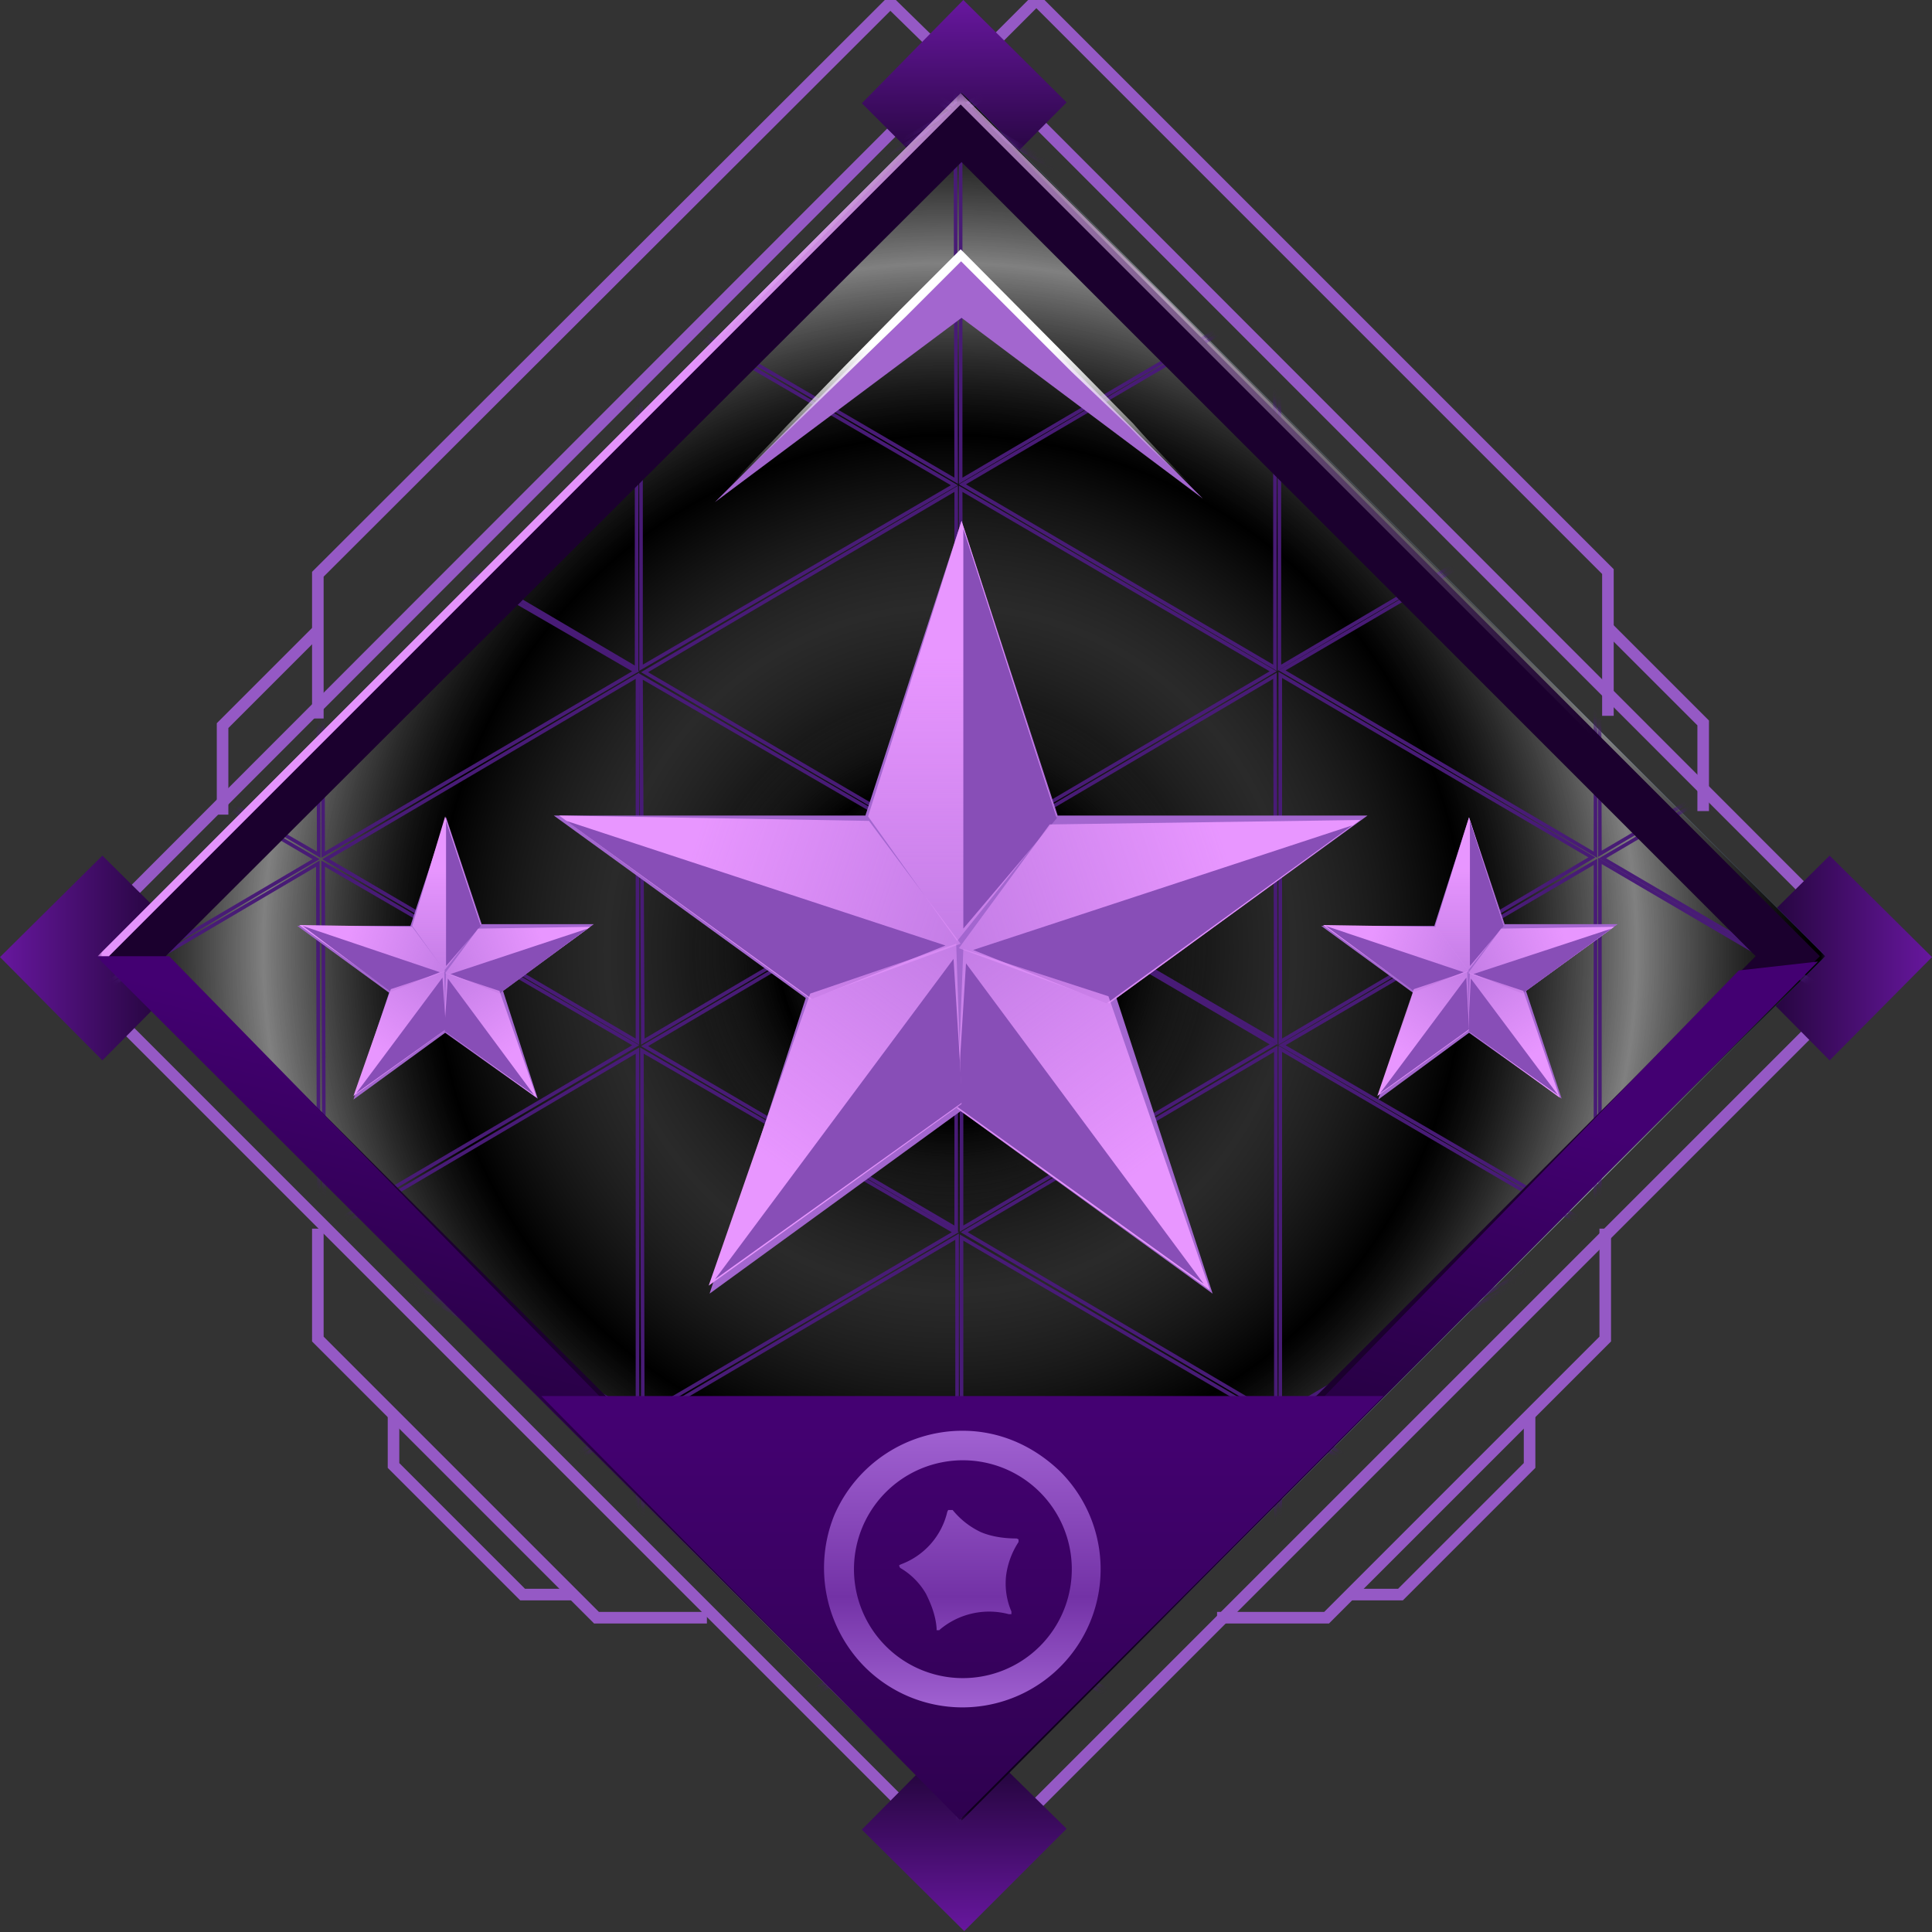<svg fill="none" height="217" viewBox="0 0 217 217" width="217" xmlns="http://www.w3.org/2000/svg" xmlns:xlink="http://www.w3.org/1999/xlink"><rect x="0" y="0" width="217" height="217" fill="#333333" stroke="none"/><g clip-path="url(#a)"><path d="M79.4 181.7H67l-31.3-31.3V138" stroke="#9559C5" stroke-width="1.3" stroke-miterlimit="10"/><path d="M64.5 179.1h-5.8l-14.5-14.5v-5.8m92.5 22.9H149l31.3-31.3V138" stroke="#9559C5" stroke-width="1.3" stroke-miterlimit="10"/><path d="M151.6 179.1h5.7l14.5-14.5v-5.8M35.7 80.7V64.5L100 .3l4.6 4.5" stroke="#9559C5" stroke-width="1.3" stroke-miterlimit="10"/><path d="M25 91.5v-10l10.8-10.8m144.8 9.7V64.2L116.4 0l-4.5 4.5" stroke="#9559C5" stroke-width="1.3" stroke-miterlimit="10"/><path d="M191.3 91.1v-9.9l-10.8-10.8" stroke="#9559C5" stroke-width="1.3" stroke-miterlimit="10"/><path d="M108.9 6.1 6.9 108.2l102 102 102-102z" stroke="#9559C5" stroke-width="1.3" stroke-miterlimit="10"/><path d="m108.2 194 11.6 11.4-11.5 11.5-11.5-11.4z" fill="url(#b)"/><path d="m108.2 0 11.6 11.5-11.5 11.6-11.5-11.5z" fill="url(#c)"/><path d="m23 107.5-11.5 11.6L0 107.5l11.5-11.4z" fill="url(#d)"/><path d="m217 107.5-11.5 11.6-11.5-11.6 11.5-11.4z" fill="url(#e)"/><mask id="f" style="mask-type:luminance" maskUnits="userSpaceOnUse" x="10" y="10" width="196" height="195"><path d="M205 10.5H11v194h194z" fill="#fff"/></mask><g mask="url(#f)"><path d="m11 107.4 97-97 97 97-97 97z" fill="url(#g)"/><path d="m11 107.4 97-97 97 97-97 97z" fill="url(#h)" style="mix-blend-mode:soft-light"/><path d="m11 107.4 97-97 97 97-97 97z" fill="url(#i)" style="mix-blend-mode:screen"/><mask id="k" style="mask-type:alpha" maskUnits="userSpaceOnUse" x="10" y="10" width="196" height="195"><path d="m11 107.4 97-97 97 97-97 97z" fill="url(#j)"/></mask><g mask="url(#k)" stroke="#481B76" stroke-width=".4"><path d="m.3-8 35.1 20.5-35 20.6zm.3-.5 35-20.6v41.2zm35.6 20.6v-41.2l35 20.5zM72-8.1l35 20.5L72.1 33zM71.5 33l-35-20.5L71.4-8zm.7-41.5 35.1-20.6V12zM179.5 12v-41.2l35.1 20.5zM215 32.9l-35.2-20.5 35-20.6zm-36-62.1V12L144-8.6zm-35.4 21 35.2 20.6L143.6 33zm-35.8-20.9 35.1 20.5L108 12zm35.4 20.9V33l-35.1-20.5zM.4 75.1V34l35.1 20.5zM36.2 55l35.2 20.4L36.3 96zm-.5-1L.7 33.7l35-20.6zm.1 42L.7 75.7l35-20.6zm.7-41.5 35-20.6v41.2zm-.3-.5V13l35.1 20.4zM72 75V34l35.2 20.5zm35.9-20.1L143 75.4 108 96zm-.5-.9L72.3 33.5l35-20.6zm0 42-35-20.5 35-20.6zm.7-41.6 35.1-20.6V75zm-.2-.4V12.8l35 20.6zm35.8 21V33.8l35.1 20.5zm35.9-20.2 35.1 20.5-35 20.6zm-.5-.8L144 33.3l35-20.5zm.1 42L144 75.3l35.2-20.6zm.6-41.7L215 33.7V75zm-.2-.3V12.7l35 20.5zM.5 118l35 20.5L.6 159zm.2-.4 35-20.6.1 41.1zm-.2-.5V76l35 20.5zm106.9-20.2V138l-35-20.5zM71.6 117l-35-20.5 35-20.6zm.5 1 35.2 20.4L72.2 159zM72 76l35.2 20.4-35 20.6zM36.3 97l35.1 20.4-35 20.6zm35.3 21v41l-35-20.4zm108.1 20V96.7l35 20.5zm35.3-21.1-35-20.5 35-20.6zm0 42-35-20.5 35-20.6zM108 138V96.8l35 20.5zm35.8-20.2 35.1 20.5-35.1 20.6zm-.5-.8-35.1-20.5 35-20.6zm0 42-35-20.6 35-20.6zm.7-41.6 35.2-20.6v41.1zm-.2-.4V75.8l35 20.5zM.6 201.1V160l35 20.5zm35.8-20.2 35.1 20.6-35 20.6zm-.5-.9L.8 159.7l35-20.6zm.1 42L.7 201.7l35-20.6zm.6-41.5 35-20.6.1 41.2zm-.2-.5v-41l35 20.4zm35.8 21v-41l35.1 20.5zm35.8-20.1 35.2 20.5L108 222zm-.5-.9-35-20.5 35-20.6zm.1 42-35.1-20.5 35-20.6zm.7-41.6 35-20.6.1 41.2zm-.3-.4v-41l35.1 20.5zm107-20.3.1 41.2-35.1-20.5zM179.2 180l-35-20.6 35-20.6zm.5.8 35.2 20.5-35.1 20.6zm0-42 35.1 20.5-35 20.6zm-35.9 21 35.2 20.6-35.2 20.6zm35.5 21v41.1l-35.1-20.5zM.6 202l35 20.5L.7 243zm71.2 41-35.1-20.5 35-20.6zm.5 0v-41l35 20.5zm142.9-.1L180 222.4l35.1-20.6zm-71.8.1-35-20.5 35-20.6zm.6 0-.1-41.2 35.1 20.5z"/></g><path d="m108 14.6-93 92.8 93 92.9 92.8-92.9z" stroke="#1B002E" stroke-width="5.1"/><path d="m107.9 11.1-96.3 96.3 96.3 96.3 96.3-96.3z" stroke="url(#l)" stroke-width=".9"/><path d="m10.8 107.4 97.2 97v-6l-89-91z" fill="url(#m)"/><path d="M204.2 108 108 204.5l.3-6.1 87-89.4z" fill="url(#n)"/><path d="m108 58.5 10.8 33.1h34.8l-28.2 20.5 10.8 33.2-28.3-20.5-28.2 20.5 10.8-33.2-28.3-20.5h35z" fill="#A366CF"/><path d="m107.5 105.7-10-14L108 58.5l10.7 33.2z" fill="url(#o)"/><path d="M108.2 59.4v44.9l10.5-12.4z" fill="#884EB7"/><path d="m107.7 106.5 10.2-13.9 34.9-.5-28.2 20.6z" fill="url(#p)"/><path d="m151.9 92.7-42.6 14 15 6z" fill="#884EB7"/><path d="M107.9 106 97.6 92.2l-34.8-.6L91 112.2z" fill="url(#q)"/><path d="m63.6 92.2 42.6 14-15 6z" fill="#884EB7"/><path d="m108.2 106.6 16.3 5.3 11.4 33-28.4-20.4z" fill="url(#r)"/><path d="m135.2 144.2-26.7-36-1 16.1z" fill="#884EB7"/><path d="M107.4 106 91 111.6l-11.4 32.8L108 124z" fill="url(#s)"/><path d="m80.3 143.7 26.8-36 1 16.1z" fill="#884EB7"/></g><path d="m50.1 91.8 4 12h12.6l-10.2 7.5 3.9 12.1L50 116l-10.3 7.5 4-12-10.3-7.5h12.7z" fill="#A366CF"/><path d="m49.9 109-3.6-5L50 91.7l4 12.1z" fill="url(#t)"/><path d="M50.1 92.2v16.3L54 104z" fill="#884EB7"/><path d="m50 109.3 3.7-5 12.6-.2-10.2 7.4z" fill="url(#u)"/><path d="m66 104.3-15.4 5.1 5.5 2.2z" fill="#884EB7"/><path d="m50 109.1-3.7-5-12.7-.2 10.3 7.4z" fill="url(#v)"/><path d="m34 104 15.4 5.2-5.5 2.2z" fill="#884EB7"/><path d="m50.1 109.3 6 2 4.2 12-10.4-7.5z" fill="url(#w)"/><path d="m60 123-9.7-13.1-.4 5.9z" fill="#884EB7"/><path d="m49.9 109.1-6 2-4.2 12 10.3-7.4z" fill="url(#x)"/><path d="m40 122.8 9.7-13 .4 5.8z" fill="#884EB7"/><path d="m165 91.8 4 12h12.7l-10.3 7.5 4 12.1L165 116l-10.2 7.5 3.9-12-10.3-7.5h12.7z" fill="#A366CF"/><path d="m164.9 109-3.7-5 3.8-12.2 3.9 12.1z" fill="url(#y)"/><path d="M165.1 92.2v16.3l3.8-4.5z" fill="#884EB7"/><path d="m164.9 109.3 3.7-5 12.7-.2-10.2 7.4z" fill="url(#z)"/><path d="m181 104.3-15.5 5.1 5.5 2.2z" fill="#884EB7"/><path d="m165 109.1-3.7-5-12.7-.2 10.2 7.4z" fill="url(#A)"/><path d="m148.9 104 15.5 5.2-5.5 2.2z" fill="#884EB7"/><path d="m165.1 109.3 6 2 4.1 12-10.3-7.5z" fill="url(#B)"/><path d="m175 123-9.8-13.1-.3 5.9z" fill="#884EB7"/><path d="m164.8 109.1-6 2-4.1 12 10.3-7.4z" fill="url(#C)"/><path d="m155 122.8 9.7-13 .3 5.8z" fill="#884EB7"/><path d="m80.3 56.4 27.6-27.6L135.1 56 108 35.7z" fill="#A366CF"/><path d="M133.4 54.2c-2.2-2-4.4-4-6.5-6.2l-6.5-6.2L107.6 29h.7l-6.5 6.5-6.6 6.4-6.6 6.4-6.6 6.3c2-2.3 4.2-4.4 6.3-6.7l6.4-6.6 6.4-6.5 6.5-6.5.3-.3.3.3L121 41.2l6.3 6.4c2 2.3 4.2 4.5 6.2 6.6" fill="url(#D)"/><path d="M155.4 156.8H60.8l47 47.6z" fill="url(#E)"/><path d="M107 169.6a9 9 0 0 0 3.2 2.5c1.2.5 2.6.7 4 .7l.2.1v.3a9 9 0 0 0-1.4 3.8 8 8 0 0 0 .6 4v.3h-.3a8.6 8.6 0 0 0-7.7 1.7l-.1.1h-.3v-.2c-.1-1.4-.6-2.7-1.2-3.9a8 8 0 0 0-2.9-2.9l-.1-.2v-.1l.2-.1a8.3 8.3 0 0 0 5.2-5.9l.1-.2h.3zm-7.5-2a12.2 12.2 0 1 0 17.3 17.3 12.2 12.2 0 0 0-17.3-17.3m19.6-2.3a15.5 15.5 0 1 1-22 21.9 15.8 15.8 0 0 1-3.4-17 15.7 15.7 0 0 1 14.4-9.5c4.2 0 8 1.7 11 4.6" fill="url(#F)"/></g><defs><linearGradient id="b" x1="108.2" y1="193.9" x2="108.3" y2="216.9" gradientUnits="userSpaceOnUse"><stop stop-color="#130024"/><stop offset="1" stop-color="#67179E"/></linearGradient><linearGradient id="c" x1="108.2" y1=".1" x2="108.3" y2="23.1" gradientUnits="userSpaceOnUse"><stop stop-color="#67179E"/><stop offset="1" stop-color="#130024"/></linearGradient><linearGradient id="d" x1="23" y1="107.6" x2="0" y2="107.6" gradientUnits="userSpaceOnUse"><stop stop-color="#130024"/><stop offset="1" stop-color="#67179E"/></linearGradient><linearGradient id="e" x1="217" y1="107.6" x2="194" y2="107.6" gradientUnits="userSpaceOnUse"><stop stop-color="#67179E"/><stop offset="1" stop-color="#130024"/></linearGradient><linearGradient id="j" x1="107.2" y1="28.6" x2="108.9" y2="204.4" gradientUnits="userSpaceOnUse"><stop stop-color="#3F2D5F"/><stop offset=".8"/></linearGradient><linearGradient id="l" x1="8.5" y1="107.4" x2="179" y2="107.4" gradientUnits="userSpaceOnUse"><stop offset=".4" stop-color="#E493FC"/><stop offset="1" stop-color="#fff" stop-opacity="0"/></linearGradient><linearGradient id="m" x1="67.8" y1="123" x2="51.2" y2="189.6" gradientUnits="userSpaceOnUse"><stop stop-color="#430072"/><stop offset="1" stop-color="#0F001C"/></linearGradient><linearGradient id="n" x1="164.4" y1="123.4" x2="147.8" y2="189.6" gradientUnits="userSpaceOnUse"><stop stop-color="#430072"/><stop offset="1" stop-color="#0F001C"/></linearGradient><linearGradient id="o" x1="108.1" y1="58.5" x2="108.1" y2="135.1" gradientUnits="userSpaceOnUse"><stop offset=".2" stop-color="#E896FF"/><stop offset="1" stop-color="#E896FF" stop-opacity="0"/></linearGradient><linearGradient id="p" x1="152.8" y1="92.2" x2="80" y2="116.3" gradientUnits="userSpaceOnUse"><stop offset=".2" stop-color="#E896FF"/><stop offset="1" stop-color="#E896FF" stop-opacity="0"/></linearGradient><linearGradient id="q" x1="62.8" y1="91.8" x2="135.5" y2="115.8" gradientUnits="userSpaceOnUse"><stop offset=".2" stop-color="#E896FF"/><stop offset="1" stop-color="#E896FF" stop-opacity="0"/></linearGradient><linearGradient id="r" x1="135.9" y1="144.9" x2="90.2" y2="83.4" gradientUnits="userSpaceOnUse"><stop offset=".2" stop-color="#E896FF"/><stop offset="1" stop-color="#E896FF" stop-opacity="0"/></linearGradient><linearGradient id="s" x1="79.7" y1="144.4" x2="125.3" y2="82.9" gradientUnits="userSpaceOnUse"><stop offset=".2" stop-color="#E896FF"/><stop offset="1" stop-color="#E896FF" stop-opacity="0"/></linearGradient><linearGradient id="t" x1="50.1" y1="91.8" x2="50.1" y2="119.7" gradientUnits="userSpaceOnUse"><stop offset=".2" stop-color="#E896FF"/><stop offset="1" stop-color="#E896FF" stop-opacity="0"/></linearGradient><linearGradient id="u" x1="66.4" y1="104.1" x2="39.9" y2="112.9" gradientUnits="userSpaceOnUse"><stop offset=".2" stop-color="#E896FF"/><stop offset="1" stop-color="#E896FF" stop-opacity="0"/></linearGradient><linearGradient id="v" x1="33.6" y1="103.9" x2="60.1" y2="112.7" gradientUnits="userSpaceOnUse"><stop offset=".2" stop-color="#E896FF"/><stop offset="1" stop-color="#E896FF" stop-opacity="0"/></linearGradient><linearGradient id="w" x1="60.2" y1="123.3" x2="43.6" y2="100.9" gradientUnits="userSpaceOnUse"><stop offset=".2" stop-color="#E896FF"/><stop offset="1" stop-color="#E896FF" stop-opacity="0"/></linearGradient><linearGradient id="x" x1="39.8" y1="123.1" x2="56.4" y2="100.7" gradientUnits="userSpaceOnUse"><stop offset=".2" stop-color="#E896FF"/><stop offset="1" stop-color="#E896FF" stop-opacity="0"/></linearGradient><linearGradient id="y" x1="165" y1="91.8" x2="165" y2="119.7" gradientUnits="userSpaceOnUse"><stop offset=".2" stop-color="#E896FF"/><stop offset="1" stop-color="#E896FF" stop-opacity="0"/></linearGradient><linearGradient id="z" x1="181.3" y1="104.1" x2="154.9" y2="112.9" gradientUnits="userSpaceOnUse"><stop offset=".2" stop-color="#E896FF"/><stop offset="1" stop-color="#E896FF" stop-opacity="0"/></linearGradient><linearGradient id="A" x1="148.6" y1="103.9" x2="175.1" y2="112.7" gradientUnits="userSpaceOnUse"><stop offset=".2" stop-color="#E896FF"/><stop offset="1" stop-color="#E896FF" stop-opacity="0"/></linearGradient><linearGradient id="B" x1="175.2" y1="123.3" x2="158.6" y2="100.9" gradientUnits="userSpaceOnUse"><stop offset=".2" stop-color="#E896FF"/><stop offset="1" stop-color="#E896FF" stop-opacity="0"/></linearGradient><linearGradient id="C" x1="154.7" y1="123.1" x2="171.3" y2="100.7" gradientUnits="userSpaceOnUse"><stop offset=".2" stop-color="#E896FF"/><stop offset="1" stop-color="#E896FF" stop-opacity="0"/></linearGradient><linearGradient id="D" x1="107.7" y1="28.1" x2="107.7" y2="55.1" gradientUnits="userSpaceOnUse"><stop offset=".4" stop-color="#fff"/><stop offset="1" stop-color="#fff" stop-opacity="0"/></linearGradient><linearGradient id="E" x1="108.1" y1="158.5" x2="108.1" y2="204.4" gradientUnits="userSpaceOnUse"><stop stop-color="#440172"/><stop offset="1" stop-color="#2E014F"/></linearGradient><linearGradient id="F" x1="108.1" y1="160.7" x2="108.1" y2="191.8" gradientUnits="userSpaceOnUse"><stop stop-color="#A061D1"/><stop offset=".6" stop-color="#7332A6"/><stop offset="1" stop-color="#A061D1"/></linearGradient><radialGradient id="g" cx="0" cy="0" r="1" gradientUnits="userSpaceOnUse" gradientTransform="matrix(129.478 80.157 -81.167 131.11 30.6 65.2)"><stop offset=".1" stop-color="#B525BB"/><stop offset=".5" stop-color="#42FFD2"/><stop offset=".7" stop-color="#42D2FF"/><stop offset="1" stop-color="#42A4FF"/></radialGradient><radialGradient id="h" cx="0" cy="0" r="1" gradientUnits="userSpaceOnUse" gradientTransform="matrix(0 96.985 -97.031 0 106.7 106.7)"><stop offset=".1" stop-color="#fff"/><stop offset=".3"/><stop offset=".5"/><stop offset=".6"/><stop offset=".8" stop-color="#FEFEFE"/><stop offset="1"/></radialGradient><radialGradient id="i" cx="0" cy="0" r="1" gradientUnits="userSpaceOnUse" gradientTransform="matrix(0 96.985 -97.031 0 106.7 106.7)"><stop offset="0" stop-color="#4A4A4A" stop-opacity=".7"/><stop offset=".2"/><stop offset=".4" stop-color="#3C3C3C" stop-opacity=".7"/><stop offset=".6"/><stop offset=".8" stop-color="#4A4A4A" stop-opacity=".7"/><stop offset="1"/></radialGradient><clipPath id="a"><path fill="#fff" d="M0 0h217v217H0z"/></clipPath></defs></svg>